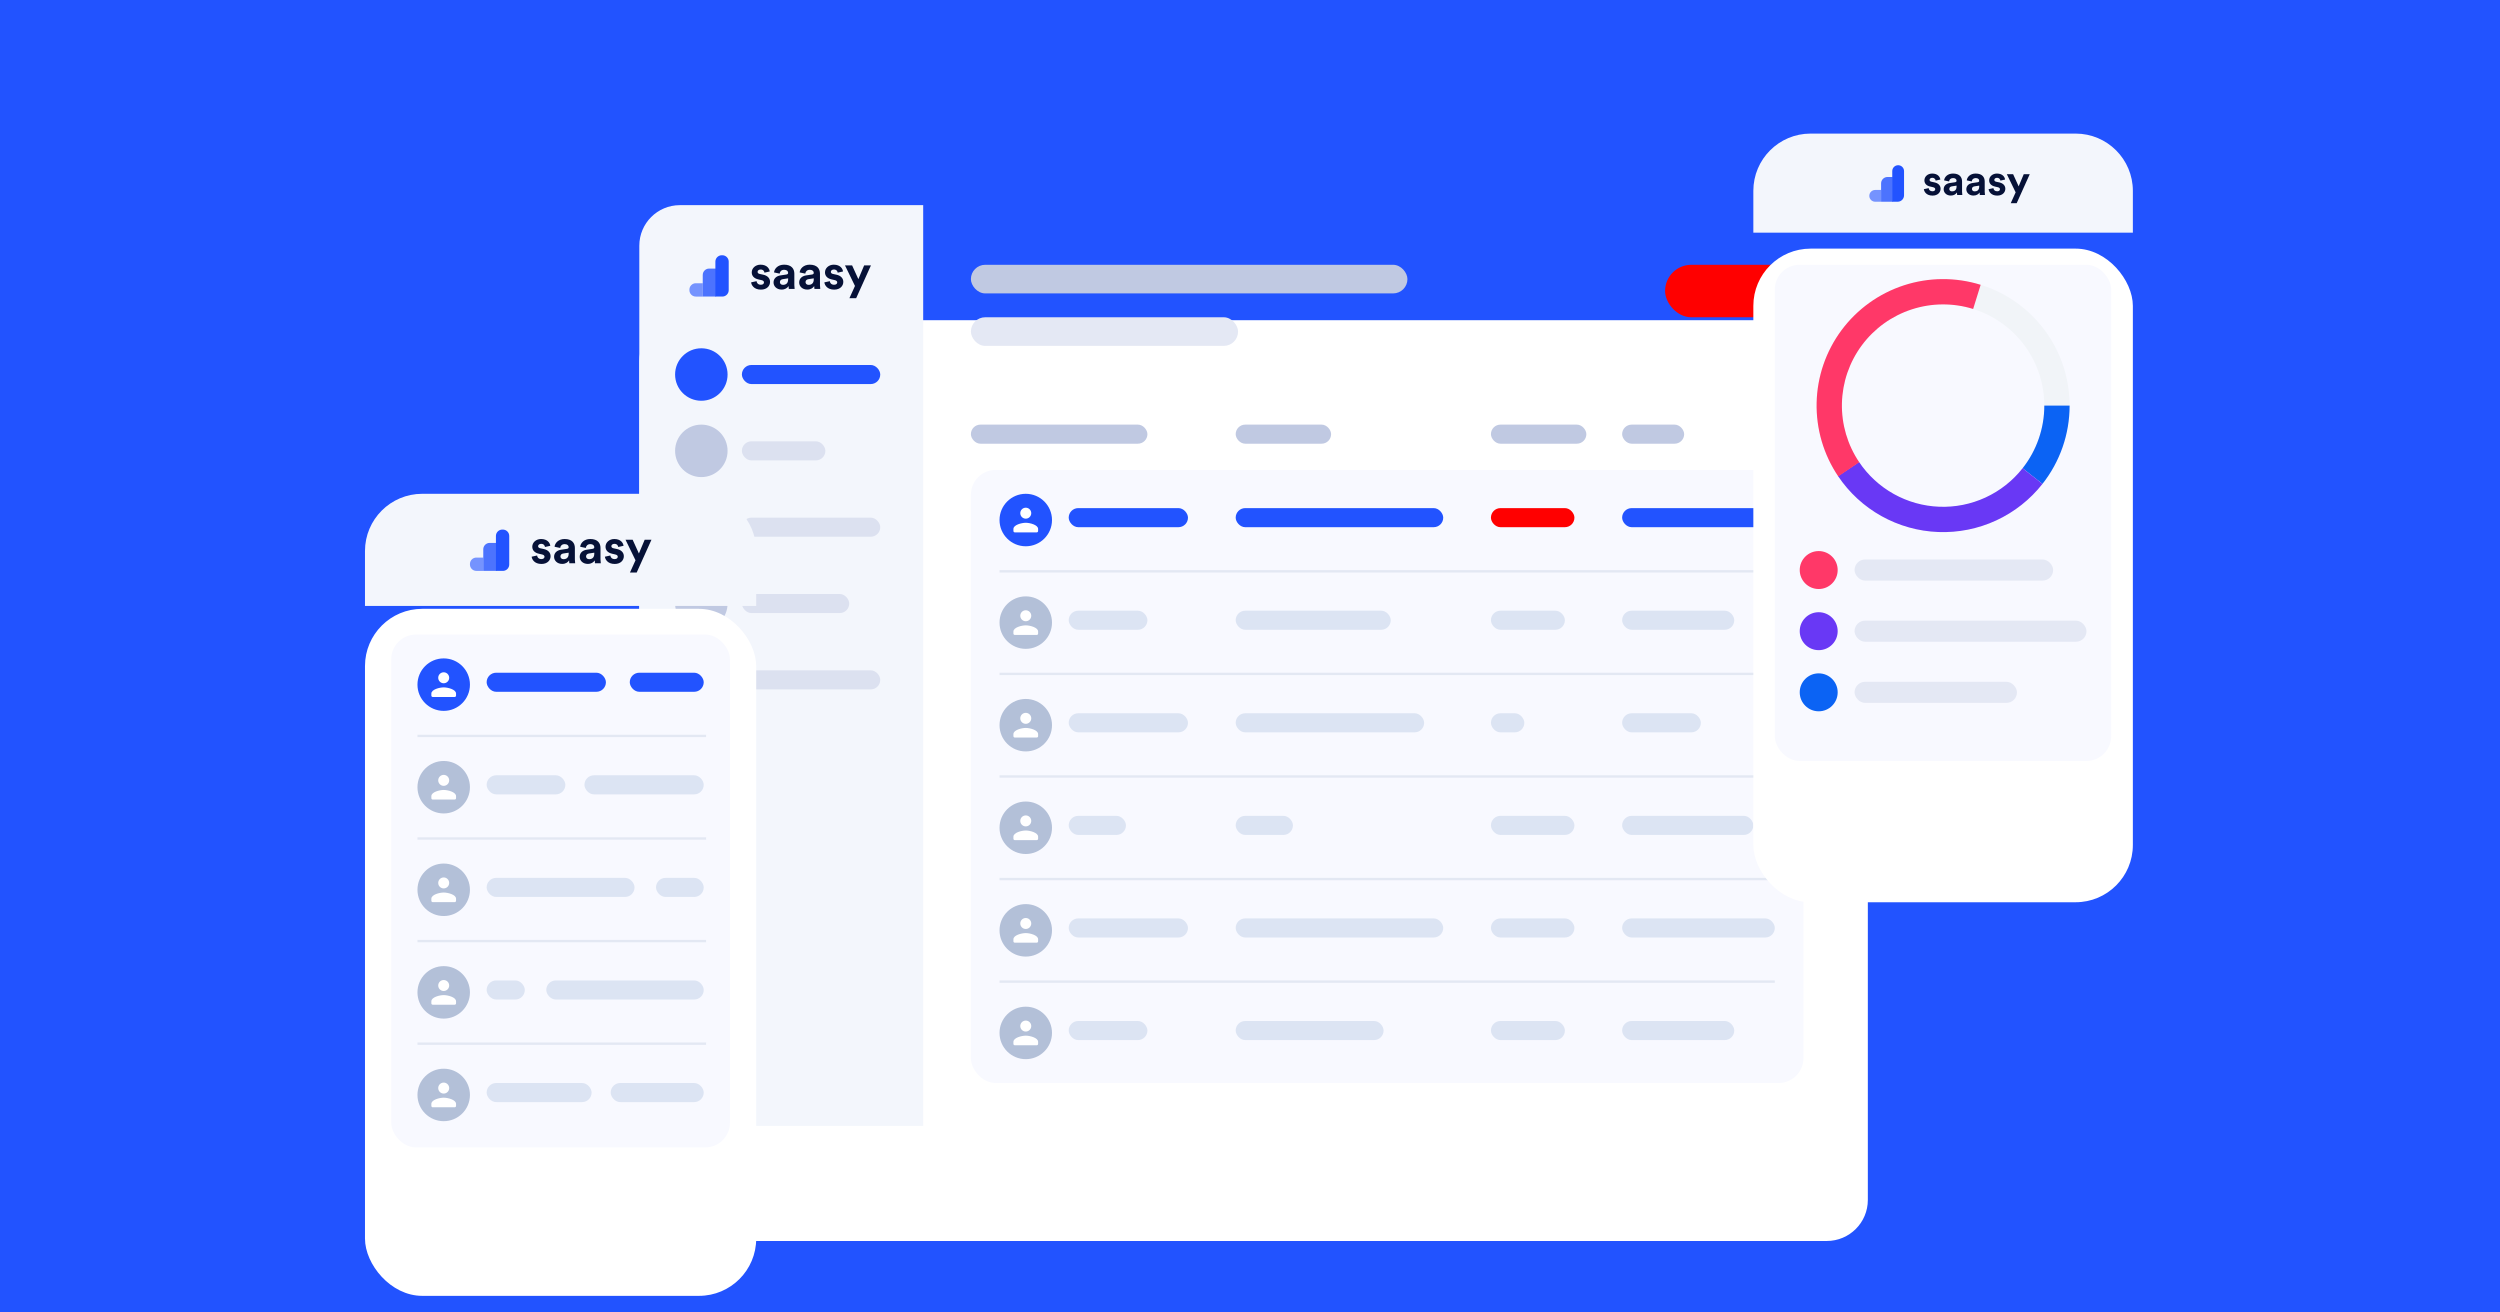 <svg width="1048" height="550" viewBox="0 0 1048 550" fill="none" xmlns="http://www.w3.org/2000/svg">
<g clip-path="url(#clip0)">
<rect width="1048" height="550" fill="white"/>
<rect width="1048" height="550" fill="#2253FF"/>
<g filter="url(#filter0_ddd)">
<rect x="268" y="86" width="515" height="386" rx="17.214" fill="white"/>
</g>
<rect x="407" y="197" width="349" height="257" rx="10.391" fill="#F8F9FF"/>
<line x1="419" y1="239.5" x2="744" y2="239.5" stroke="#E3E8F3"/>
<line x1="419" y1="282.5" x2="744" y2="282.5" stroke="#E3E8F3"/>
<line x1="419" y1="325.5" x2="744" y2="325.5" stroke="#E3E8F3"/>
<line x1="419" y1="368.5" x2="744" y2="368.5" stroke="#E3E8F3"/>
<line x1="419" y1="411.5" x2="744" y2="411.5" stroke="#E3E8F3"/>
<rect x="407" y="178" width="74" height="8" rx="4" fill="#C0C9E2"/>
<rect x="518" y="178" width="40" height="8" rx="4" fill="#C0C9E2"/>
<rect x="625" y="178" width="40" height="8" rx="4" fill="#C0C9E2"/>
<rect x="680" y="178" width="26" height="8" rx="4" fill="#C0C9E2"/>
<rect x="448" y="213" width="50" height="8" rx="4" fill="#2253FF"/>
<rect x="448" y="256" width="33" height="8" rx="4" fill="#DCE4F3"/>
<rect x="448" y="299" width="50" height="8" rx="4" fill="#DCE4F3"/>
<rect x="448" y="342" width="24" height="8" rx="4" fill="#DCE4F3"/>
<rect x="448" y="385" width="50" height="8" rx="4" fill="#DCE4F3"/>
<rect x="448" y="428" width="33" height="8" rx="4" fill="#DCE4F3"/>
<rect x="518" y="213" width="87" height="8" rx="4" fill="#2253FF"/>
<rect x="518" y="256" width="65" height="8" rx="4" fill="#DCE4F3"/>
<rect x="518" y="299" width="79" height="8" rx="4" fill="#DCE4F3"/>
<rect x="518" y="342" width="24" height="8" rx="4" fill="#DCE4F3"/>
<rect x="518" y="385" width="87" height="8" rx="4" fill="#DCE4F3"/>
<rect x="518" y="428" width="62" height="8" rx="4" fill="#DCE4F3"/>
<rect x="625" y="213" width="35" height="8" rx="4" fill="#FF0000"/>
<rect x="625" y="256" width="31" height="8" rx="4" fill="#DCE4F3"/>
<rect x="625" y="299" width="14" height="8" rx="4" fill="#DCE4F3"/>
<rect x="625" y="342" width="35" height="8" rx="4" fill="#DCE4F3"/>
<rect x="625" y="385" width="35" height="8" rx="4" fill="#DCE4F3"/>
<rect x="625" y="428" width="31" height="8" rx="4" fill="#DCE4F3"/>
<rect x="680" y="213" width="64" height="8" rx="4" fill="#2253FF"/>
<rect x="680" y="256" width="47" height="8" rx="4" fill="#DCE4F3"/>
<rect x="680" y="299" width="33" height="8" rx="4" fill="#DCE4F3"/>
<rect x="680" y="342" width="55" height="8" rx="4" fill="#DCE4F3"/>
<rect x="680" y="385" width="64" height="8" rx="4" fill="#DCE4F3"/>
<rect x="680" y="428" width="47" height="8" rx="4" fill="#DCE4F3"/>
<circle cx="430" cy="218" r="11" fill="#2253FF"/>
<path d="M432.3 215.124C432.3 216.396 431.271 217.425 429.999 217.425C428.728 217.425 427.699 216.396 427.699 215.124C427.699 213.853 428.728 212.824 429.999 212.824C431.271 212.824 432.3 213.853 432.3 215.124Z" fill="white"/>
<path d="M430 219.149C428.272 219.149 424.824 220.016 424.824 221.737V222.6C424.824 222.916 425.083 223.175 425.399 223.175H434.6C434.917 223.175 435.175 222.916 435.175 222.6V221.737C435.175 220.016 431.727 219.149 430 219.149Z" fill="white"/>
<circle cx="430" cy="261" r="11" fill="#B3C0D8"/>
<path d="M432.3 258.124C432.3 259.396 431.271 260.425 429.999 260.425C428.728 260.425 427.699 259.396 427.699 258.124C427.699 256.853 428.728 255.824 429.999 255.824C431.271 255.824 432.3 256.853 432.3 258.124Z" fill="white"/>
<path d="M430 262.149C428.272 262.149 424.824 263.016 424.824 264.737V265.6C424.824 265.916 425.083 266.175 425.399 266.175H434.6C434.917 266.175 435.175 265.916 435.175 265.6V264.737C435.175 263.016 431.727 262.149 430 262.149Z" fill="white"/>
<circle cx="430" cy="304" r="11" fill="#B3C0D8"/>
<path d="M432.3 301.124C432.3 302.396 431.271 303.425 429.999 303.425C428.728 303.425 427.699 302.396 427.699 301.124C427.699 299.853 428.728 298.824 429.999 298.824C431.271 298.824 432.3 299.853 432.3 301.124Z" fill="white"/>
<path d="M430 305.149C428.272 305.149 424.824 306.016 424.824 307.737V308.6C424.824 308.916 425.083 309.175 425.399 309.175H434.6C434.917 309.175 435.175 308.916 435.175 308.6V307.737C435.175 306.016 431.727 305.149 430 305.149Z" fill="white"/>
<circle cx="430" cy="347" r="11" fill="#B3C0D8"/>
<path d="M432.3 344.124C432.3 345.396 431.271 346.425 429.999 346.425C428.728 346.425 427.699 345.396 427.699 344.124C427.699 342.853 428.728 341.824 429.999 341.824C431.271 341.824 432.3 342.853 432.3 344.124Z" fill="white"/>
<path d="M430 348.149C428.272 348.149 424.824 349.016 424.824 350.737V351.6C424.824 351.916 425.083 352.175 425.399 352.175H434.6C434.917 352.175 435.175 351.916 435.175 351.6V350.737C435.175 349.016 431.727 348.149 430 348.149Z" fill="white"/>
<circle cx="430" cy="390" r="11" fill="#B3C0D8"/>
<path d="M432.3 387.124C432.3 388.396 431.271 389.425 429.999 389.425C428.728 389.425 427.699 388.396 427.699 387.124C427.699 385.853 428.728 384.824 429.999 384.824C431.271 384.824 432.3 385.853 432.3 387.124Z" fill="white"/>
<path d="M430 391.149C428.272 391.149 424.824 392.016 424.824 393.737V394.6C424.824 394.916 425.083 395.175 425.399 395.175H434.6C434.917 395.175 435.175 394.916 435.175 394.6V393.737C435.175 392.016 431.727 391.149 430 391.149Z" fill="white"/>
<circle cx="430" cy="433" r="11" fill="#B3C0D8"/>
<path d="M432.3 430.124C432.3 431.396 431.271 432.425 429.999 432.425C428.728 432.425 427.699 431.396 427.699 430.124C427.699 428.853 428.728 427.824 429.999 427.824C431.271 427.824 432.3 428.853 432.3 430.124Z" fill="white"/>
<path d="M430 434.149C428.272 434.149 424.824 435.016 424.824 436.737V437.6C424.824 437.916 425.083 438.175 425.399 438.175H434.6C434.917 438.175 435.175 437.916 435.175 437.6V436.737C435.175 435.016 431.727 434.149 430 434.149Z" fill="white"/>
<rect x="407" y="111" width="183" height="12" rx="6" fill="#C0C9E2"/>
<rect x="698" y="111" width="58" height="22" rx="11" fill="#FF0000"/>
<rect x="407" y="133" width="112" height="12" rx="6" fill="#E4E8F4"/>
<path d="M268 103C268 93.611 275.611 86 285 86H387V472H285C275.611 472 268 464.389 268 455V103Z" fill="#F3F6FC"/>
<path d="M314.87 118.367C314.99 119.489 316.012 121.413 318.978 121.413C321.564 121.413 322.806 119.77 322.806 118.167C322.806 116.724 321.824 115.541 319.88 115.141L318.477 114.84C317.936 114.74 317.576 114.439 317.576 113.958C317.576 113.397 318.137 112.976 318.838 112.976C319.96 112.976 320.381 113.718 320.461 114.299L322.686 113.798C322.566 112.736 321.624 110.952 318.818 110.952C316.694 110.952 315.131 112.415 315.131 114.179C315.131 115.561 315.992 116.704 317.896 117.125L319.199 117.425C319.96 117.585 320.261 117.946 320.261 118.387C320.261 118.908 319.84 119.369 318.958 119.369C317.796 119.369 317.215 118.648 317.155 117.866L314.87 118.367Z" fill="#061137"/>
<path d="M324.27 118.427C324.27 119.97 325.552 121.393 327.656 121.393C329.119 121.393 330.061 120.712 330.562 119.93C330.562 120.311 330.602 120.852 330.662 121.113H333.107C333.047 120.772 332.987 120.07 332.987 119.549V114.7C332.987 112.716 331.825 110.952 328.698 110.952C326.053 110.952 324.63 112.656 324.47 114.199L326.835 114.7C326.915 113.838 327.556 113.096 328.719 113.096C329.841 113.096 330.382 113.678 330.382 114.379C330.382 114.72 330.201 115 329.64 115.08L327.215 115.441C325.572 115.682 324.27 116.664 324.27 118.427ZM328.218 119.409C327.356 119.409 326.935 118.848 326.935 118.267C326.935 117.505 327.476 117.125 328.157 117.024L330.382 116.684V117.125C330.382 118.868 329.34 119.409 328.218 119.409Z" fill="#061137"/>
<path d="M335.014 118.427C335.014 119.97 336.296 121.393 338.401 121.393C339.864 121.393 340.805 120.712 341.306 119.93C341.306 120.311 341.346 120.852 341.407 121.113H343.852C343.791 120.772 343.731 120.07 343.731 119.549V114.7C343.731 112.716 342.569 110.952 339.443 110.952C336.797 110.952 335.375 112.656 335.214 114.199L337.579 114.7C337.659 113.838 338.3 113.096 339.463 113.096C340.585 113.096 341.126 113.678 341.126 114.379C341.126 114.72 340.946 115 340.385 115.08L337.96 115.441C336.316 115.682 335.014 116.664 335.014 118.427ZM338.962 119.409C338.1 119.409 337.679 118.848 337.679 118.267C337.679 117.505 338.22 117.125 338.902 117.024L341.126 116.684V117.125C341.126 118.868 340.084 119.409 338.962 119.409Z" fill="#061137"/>
<path d="M345.576 118.367C345.696 119.489 346.718 121.413 349.684 121.413C352.27 121.413 353.512 119.77 353.512 118.167C353.512 116.724 352.53 115.541 350.586 115.141L349.183 114.84C348.642 114.74 348.282 114.439 348.282 113.958C348.282 113.397 348.843 112.976 349.544 112.976C350.666 112.976 351.087 113.718 351.167 114.299L353.392 113.798C353.272 112.736 352.33 110.952 349.524 110.952C347.4 110.952 345.837 112.415 345.837 114.179C345.837 115.561 346.698 116.704 348.602 117.125L349.905 117.425C350.666 117.585 350.967 117.946 350.967 118.387C350.967 118.908 350.546 119.369 349.664 119.369C348.502 119.369 347.921 118.648 347.861 117.866L345.576 118.367Z" fill="#061137"/>
<path d="M358.905 125L365.098 111.253H362.252L359.827 117.024L357.202 111.253H354.216L358.404 119.87L356.08 125H358.905Z" fill="#061137"/>
<path opacity="0.6" d="M289 121.412C289 119.933 290.199 118.734 291.678 118.734H294.587V124.322H291.678C290.199 124.322 289 123.123 289 121.644V121.412Z" fill="#2253FF"/>
<path opacity="0.8" d="M294.589 115.265C294.589 113.786 295.788 112.587 297.267 112.587H300.176V124.321H294.589V115.265Z" fill="#2253FF"/>
<path d="M299.888 109.678C299.888 108.199 301.087 107 302.565 107H302.797C304.276 107 305.475 108.199 305.475 109.678V121.643C305.475 123.122 304.276 124.321 302.797 124.321H299.888V109.678Z" fill="#2253FF"/>
<rect x="311" y="153" width="58" height="8" rx="4" fill="#2253FF"/>
<circle cx="294" cy="157" r="11" fill="#2253FF"/>
<rect x="311" y="185" width="35" height="8" rx="4" fill="#DCE1F0"/>
<circle cx="294" cy="189" r="11" fill="#C0C9E2"/>
<rect x="311" y="217" width="58" height="8" rx="4" fill="#DCE1F0"/>
<circle cx="294" cy="221" r="11" fill="#C0C9E2"/>
<rect x="311" y="281" width="58" height="8" rx="4" fill="#DCE1F0"/>
<circle cx="294" cy="285" r="11" fill="#C0C9E2"/>
<rect x="311" y="249" width="45" height="8" rx="4" fill="#DCE1F0"/>
<circle cx="294" cy="253" r="11" fill="#C0C9E2"/>
<g filter="url(#filter1_ddd)">
<rect x="153" y="207" width="164" height="288" rx="24" fill="white"/>
</g>
<path d="M153 231C153 217.745 163.745 207 177 207H293C306.255 207 317 217.745 317 231V254H153V231Z" fill="#F3F6FC"/>
<path d="M222.87 233.367C222.99 234.489 224.012 236.413 226.978 236.413C229.564 236.413 230.806 234.77 230.806 233.167C230.806 231.724 229.824 230.541 227.88 230.141L226.477 229.84C225.936 229.74 225.576 229.439 225.576 228.958C225.576 228.397 226.137 227.976 226.838 227.976C227.96 227.976 228.381 228.718 228.461 229.299L230.686 228.798C230.566 227.736 229.624 225.952 226.818 225.952C224.694 225.952 223.131 227.415 223.131 229.179C223.131 230.561 223.992 231.704 225.896 232.125L227.199 232.425C227.96 232.585 228.261 232.946 228.261 233.387C228.261 233.908 227.84 234.369 226.958 234.369C225.796 234.369 225.215 233.648 225.155 232.866L222.87 233.367Z" fill="#061137"/>
<path d="M232.27 233.427C232.27 234.97 233.552 236.393 235.656 236.393C237.119 236.393 238.061 235.712 238.562 234.93C238.562 235.311 238.602 235.852 238.662 236.113H241.107C241.047 235.772 240.987 235.07 240.987 234.549V229.7C240.987 227.716 239.825 225.952 236.698 225.952C234.053 225.952 232.63 227.656 232.47 229.199L234.835 229.7C234.915 228.838 235.556 228.096 236.719 228.096C237.841 228.096 238.382 228.678 238.382 229.379C238.382 229.72 238.201 230 237.64 230.08L235.215 230.441C233.572 230.682 232.27 231.664 232.27 233.427ZM236.218 234.409C235.356 234.409 234.935 233.848 234.935 233.267C234.935 232.505 235.476 232.125 236.157 232.024L238.382 231.684V232.125C238.382 233.868 237.34 234.409 236.218 234.409Z" fill="#061137"/>
<path d="M243.014 233.427C243.014 234.97 244.296 236.393 246.401 236.393C247.864 236.393 248.805 235.712 249.306 234.93C249.306 235.311 249.346 235.852 249.407 236.113H251.852C251.791 235.772 251.731 235.07 251.731 234.549V229.7C251.731 227.716 250.569 225.952 247.443 225.952C244.797 225.952 243.375 227.656 243.214 229.199L245.579 229.7C245.659 228.838 246.3 228.096 247.463 228.096C248.585 228.096 249.126 228.678 249.126 229.379C249.126 229.72 248.946 230 248.385 230.08L245.96 230.441C244.316 230.682 243.014 231.664 243.014 233.427ZM246.962 234.409C246.1 234.409 245.679 233.848 245.679 233.267C245.679 232.505 246.22 232.125 246.902 232.024L249.126 231.684V232.125C249.126 233.868 248.084 234.409 246.962 234.409Z" fill="#061137"/>
<path d="M253.576 233.367C253.696 234.489 254.718 236.413 257.684 236.413C260.27 236.413 261.512 234.77 261.512 233.167C261.512 231.724 260.53 230.541 258.586 230.141L257.183 229.84C256.642 229.74 256.282 229.439 256.282 228.958C256.282 228.397 256.843 227.976 257.544 227.976C258.666 227.976 259.087 228.718 259.167 229.299L261.392 228.798C261.272 227.736 260.33 225.952 257.524 225.952C255.4 225.952 253.837 227.415 253.837 229.179C253.837 230.561 254.698 231.704 256.602 232.125L257.905 232.425C258.666 232.585 258.967 232.946 258.967 233.387C258.967 233.908 258.546 234.369 257.664 234.369C256.502 234.369 255.921 233.648 255.861 232.866L253.576 233.367Z" fill="#061137"/>
<path d="M266.905 240L273.098 226.253H270.252L267.827 232.024L265.202 226.253H262.216L266.404 234.87L264.08 240H266.905Z" fill="#061137"/>
<path opacity="0.6" d="M197 236.412C197 234.933 198.199 233.734 199.678 233.734H202.587V239.322H199.678C198.199 239.322 197 238.123 197 236.644V236.412Z" fill="#2253FF"/>
<path opacity="0.8" d="M202.589 230.265C202.589 228.786 203.788 227.587 205.267 227.587H208.176V239.321H202.589V230.265Z" fill="#2253FF"/>
<path d="M207.888 224.678C207.888 223.199 209.087 222 210.565 222H210.797C212.276 222 213.475 223.199 213.475 224.678V236.643C213.475 238.122 212.276 239.321 210.797 239.321H207.888V224.678Z" fill="#2253FF"/>
<rect x="164" y="266" width="142" height="215" rx="10.391" fill="#F8F9FF"/>
<line x1="175" y1="308.5" x2="296" y2="308.5" stroke="#E3E8F3"/>
<line x1="175" y1="351.5" x2="296" y2="351.5" stroke="#E3E8F3"/>
<line x1="175" y1="394.5" x2="296" y2="394.5" stroke="#E3E8F3"/>
<line x1="175" y1="437.5" x2="296" y2="437.5" stroke="#E3E8F3"/>
<rect x="204" y="282" width="50" height="8" rx="4" fill="#2253FF"/>
<rect x="204" y="325" width="33" height="8" rx="4" fill="#DCE4F3"/>
<rect x="204" y="368" width="62" height="8" rx="4" fill="#DCE4F3"/>
<rect x="204" y="411" width="16" height="8" rx="4" fill="#DCE4F3"/>
<rect x="204" y="454" width="44" height="8" rx="4" fill="#DCE4F3"/>
<rect x="264" y="282" width="31" height="8" rx="4" fill="#2253FF"/>
<rect x="245" y="325" width="50" height="8" rx="4" fill="#DCE4F3"/>
<rect x="275" y="368" width="20" height="8" rx="4" fill="#DCE4F3"/>
<rect x="229" y="411" width="66" height="8" rx="4" fill="#DCE4F3"/>
<rect x="256" y="454" width="39" height="8" rx="4" fill="#DCE4F3"/>
<circle cx="186" cy="287" r="11" fill="#2253FF"/>
<path d="M188.3 284.124C188.3 285.396 187.271 286.425 185.999 286.425C184.728 286.425 183.699 285.396 183.699 284.124C183.699 282.853 184.728 281.824 185.999 281.824C187.271 281.824 188.3 282.853 188.3 284.124Z" fill="white"/>
<path d="M186 288.149C184.272 288.149 180.824 289.016 180.824 290.737V291.6C180.824 291.916 181.083 292.175 181.399 292.175H190.6C190.917 292.175 191.175 291.916 191.175 291.6V290.737C191.175 289.016 187.727 288.149 186 288.149Z" fill="white"/>
<circle cx="186" cy="330" r="11" fill="#B3C0D8"/>
<path d="M188.3 327.124C188.3 328.396 187.271 329.425 185.999 329.425C184.728 329.425 183.699 328.396 183.699 327.124C183.699 325.853 184.728 324.824 185.999 324.824C187.271 324.824 188.3 325.853 188.3 327.124Z" fill="white"/>
<path d="M186 331.149C184.272 331.149 180.824 332.016 180.824 333.737V334.6C180.824 334.916 181.083 335.175 181.399 335.175H190.6C190.917 335.175 191.175 334.916 191.175 334.6V333.737C191.175 332.016 187.727 331.149 186 331.149Z" fill="white"/>
<circle cx="186" cy="373" r="11" fill="#B3C0D8"/>
<path d="M188.3 370.124C188.3 371.396 187.271 372.425 185.999 372.425C184.728 372.425 183.699 371.396 183.699 370.124C183.699 368.853 184.728 367.824 185.999 367.824C187.271 367.824 188.3 368.853 188.3 370.124Z" fill="white"/>
<path d="M186 374.149C184.272 374.149 180.824 375.016 180.824 376.737V377.6C180.824 377.916 181.083 378.175 181.399 378.175H190.6C190.917 378.175 191.175 377.916 191.175 377.6V376.737C191.175 375.016 187.727 374.149 186 374.149Z" fill="white"/>
<circle cx="186" cy="416" r="11" fill="#B3C0D8"/>
<path d="M188.3 413.124C188.3 414.396 187.271 415.425 185.999 415.425C184.728 415.425 183.699 414.396 183.699 413.124C183.699 411.853 184.728 410.824 185.999 410.824C187.271 410.824 188.3 411.853 188.3 413.124Z" fill="white"/>
<path d="M186 417.149C184.272 417.149 180.824 418.016 180.824 419.737V420.6C180.824 420.916 181.083 421.175 181.399 421.175H190.6C190.917 421.175 191.175 420.916 191.175 420.6V419.737C191.175 418.016 187.727 417.149 186 417.149Z" fill="white"/>
<circle cx="186" cy="459" r="11" fill="#B3C0D8"/>
<path d="M188.3 456.124C188.3 457.396 187.271 458.425 185.999 458.425C184.728 458.425 183.699 457.396 183.699 456.124C183.699 454.853 184.728 453.824 185.999 453.824C187.271 453.824 188.3 454.853 188.3 456.124Z" fill="white"/>
<path d="M186 460.149C184.272 460.149 180.824 461.016 180.824 462.737V463.6C180.824 463.916 181.083 464.175 181.399 464.175H190.6C190.917 464.175 191.175 463.916 191.175 463.6V462.737C191.175 461.016 187.727 460.149 186 460.149Z" fill="white"/>
<g filter="url(#filter2_ddd)">
<rect x="735" y="56" width="159.097" height="274" rx="24" fill="white"/>
</g>
<rect x="744" y="111" width="141" height="208" rx="10.391" fill="#F8F9FF"/>
<rect x="777.426" y="234.542" width="83.254" height="8.839" rx="4.419" fill="#E4E8F4"/>
<rect x="777.426" y="260.175" width="97.226" height="8.839" rx="4.419" fill="#E4E8F4"/>
<rect x="777.426" y="285.807" width="68.085" height="8.839" rx="4.419" fill="#E4E8F4"/>
<circle cx="762.4" cy="238.962" r="7.955" fill="#FF3868"/>
<circle cx="762.4" cy="264.594" r="7.955" fill="#6938F5"/>
<circle cx="762.4" cy="290.226" r="7.955" fill="#0B63F4"/>
<path d="M867.58 170.032C867.58 199.321 843.837 223.065 814.548 223.065C785.259 223.065 761.516 199.321 761.516 170.032C761.516 140.743 785.259 117 814.548 117C843.837 117 867.58 140.743 867.58 170.032ZM772.122 170.032C772.122 193.463 791.117 212.458 814.548 212.458C837.979 212.458 856.974 193.463 856.974 170.032C856.974 146.601 837.979 127.606 814.548 127.606C791.117 127.606 772.122 146.601 772.122 170.032Z" fill="#F1F4F8"/>
<path d="M867.58 170.032C867.58 181.94 863.572 193.502 856.202 202.855L847.871 196.29C853.768 188.808 856.974 179.559 856.974 170.032H867.58Z" fill="#0B63F4"/>
<path d="M856.205 202.851C851.029 209.421 844.373 214.674 836.779 218.18C829.186 221.686 820.871 223.346 812.513 223.025C804.156 222.705 795.993 220.412 788.69 216.334C781.388 212.256 775.154 206.508 770.497 199.561L779.307 193.655C783.033 199.213 788.02 203.811 793.862 207.073C799.704 210.336 806.234 212.17 812.92 212.427C819.606 212.684 826.258 211.355 832.333 208.55C838.408 205.745 843.733 201.543 847.874 196.288L856.205 202.851Z" fill="#6938F5"/>
<path d="M770.6 199.714C764.451 190.61 761.282 179.821 761.529 168.837C761.777 157.854 765.429 147.219 771.982 138.401C778.534 129.583 787.664 123.018 798.109 119.612C808.553 116.207 819.798 116.129 830.289 119.39L827.141 129.518C818.748 126.91 809.752 126.972 801.396 129.696C793.041 132.421 785.737 137.673 780.495 144.727C775.253 151.782 772.331 160.29 772.133 169.076C771.935 177.863 774.47 186.494 779.389 193.777L770.6 199.714Z" fill="#FF3868"/>
<path d="M735 80C735 66.745 745.745 56 759 56H870.097C883.352 56 894.097 66.745 894.097 80V97.542H735V80Z" fill="#F3F6FC"/>
<path d="M806.48 79.305C806.587 80.297 807.49 81.997 810.112 81.997C812.397 81.997 813.495 80.545 813.495 79.128C813.495 77.852 812.627 76.807 810.909 76.453L809.669 76.187C809.191 76.099 808.872 75.833 808.872 75.408C808.872 74.912 809.368 74.54 809.988 74.54C810.98 74.54 811.352 75.195 811.422 75.709L813.389 75.266C813.282 74.327 812.45 72.751 809.97 72.751C808.092 72.751 806.711 74.044 806.711 75.603C806.711 76.825 807.472 77.835 809.155 78.207L810.306 78.472C810.98 78.614 811.245 78.933 811.245 79.323C811.245 79.783 810.873 80.19 810.094 80.19C809.067 80.19 808.553 79.553 808.5 78.862L806.48 79.305Z" fill="#061137"/>
<path d="M814.788 79.358C814.788 80.722 815.922 81.979 817.782 81.979C819.075 81.979 819.907 81.377 820.35 80.686C820.35 81.023 820.386 81.501 820.439 81.731H822.6C822.547 81.43 822.494 80.81 822.494 80.35V76.063C822.494 74.31 821.466 72.751 818.703 72.751C816.365 72.751 815.107 74.257 814.966 75.621L817.056 76.063C817.126 75.302 817.693 74.646 818.721 74.646C819.713 74.646 820.191 75.16 820.191 75.78C820.191 76.081 820.031 76.329 819.535 76.4L817.392 76.719C815.94 76.931 814.788 77.799 814.788 79.358ZM818.278 80.226C817.516 80.226 817.144 79.73 817.144 79.216C817.144 78.543 817.622 78.207 818.225 78.118L820.191 77.817V78.207C820.191 79.748 819.27 80.226 818.278 80.226Z" fill="#061137"/>
<path d="M824.285 79.358C824.285 80.722 825.418 81.979 827.278 81.979C828.571 81.979 829.404 81.377 829.847 80.686C829.847 81.023 829.882 81.501 829.935 81.731H832.096C832.043 81.43 831.99 80.81 831.99 80.35V76.063C831.99 74.31 830.963 72.751 828.199 72.751C825.861 72.751 824.604 74.257 824.462 75.621L826.552 76.063C826.623 75.302 827.19 74.646 828.217 74.646C829.209 74.646 829.687 75.16 829.687 75.78C829.687 76.081 829.528 76.329 829.032 76.4L826.889 76.719C825.436 76.931 824.285 77.799 824.285 79.358ZM827.774 80.226C827.013 80.226 826.641 79.73 826.641 79.216C826.641 78.543 827.119 78.207 827.721 78.118L829.687 77.817V78.207C829.687 79.748 828.766 80.226 827.774 80.226Z" fill="#061137"/>
<path d="M833.621 79.305C833.727 80.297 834.63 81.997 837.252 81.997C839.537 81.997 840.635 80.545 840.635 79.128C840.635 77.852 839.767 76.807 838.049 76.453L836.809 76.187C836.331 76.099 836.012 75.833 836.012 75.408C836.012 74.912 836.508 74.54 837.128 74.54C838.12 74.54 838.492 75.195 838.563 75.709L840.529 75.266C840.422 74.327 839.59 72.751 837.11 72.751C835.233 72.751 833.851 74.044 833.851 75.603C833.851 76.825 834.613 77.835 836.295 78.207L837.447 78.472C838.12 78.614 838.385 78.933 838.385 79.323C838.385 79.783 838.013 80.19 837.234 80.19C836.207 80.19 835.693 79.553 835.64 78.862L833.621 79.305Z" fill="#061137"/>
<path d="M845.402 85.168L850.875 73.017H848.36L846.217 78.118L843.896 73.017H841.257L844.959 80.633L842.904 85.168H845.402Z" fill="#061137"/>
<path opacity="0.6" d="M783.613 82.099C783.613 80.735 784.719 79.63 786.083 79.63H788.552V84.569H786.083C784.719 84.569 783.613 83.463 783.613 82.099V82.099Z" fill="#2253FF"/>
<path opacity="0.8" d="M788.554 76.874C788.554 75.395 789.753 74.196 791.231 74.196H793.492V84.567H788.554V76.874Z" fill="#2253FF"/>
<path d="M793.235 71.727C793.235 70.363 794.341 69.258 795.705 69.258V69.258C797.068 69.258 798.174 70.363 798.174 71.727V81.89C798.174 83.369 796.975 84.567 795.496 84.567H793.235V71.727Z" fill="#2253FF"/>
</g>
<defs>
<filter id="filter0_ddd" x="164.71" y="26" width="721.58" height="592.58" filterUnits="userSpaceOnUse" color-interpolation-filters="sRGB">
<feFlood flood-opacity="0" result="BackgroundImageFix"/>
<feColorMatrix in="SourceAlpha" type="matrix" values="0 0 0 0 0 0 0 0 0 0 0 0 0 0 0 0 0 0 127 0"/>
<feOffset dy="8.632"/>
<feGaussianBlur stdDeviation="22.813"/>
<feColorMatrix type="matrix" values="0 0 0 0 0.133 0 0 0 0 0.322 0 0 0 0 0.98 0 0 0 0.39 0"/>
<feBlend mode="normal" in2="BackgroundImageFix" result="effect1_dropShadow"/>
<feColorMatrix in="SourceAlpha" type="matrix" values="0 0 0 0 0 0 0 0 0 0 0 0 0 0 0 0 0 0 127 0"/>
<feOffset dy="43.29"/>
<feGaussianBlur stdDeviation="51.645"/>
<feColorMatrix type="matrix" values="0 0 0 0 0.03 0 0 0 0 0.143 0 0 0 0 0.546 0 0 0 0.26 0"/>
<feBlend mode="normal" in2="effect1_dropShadow" result="effect2_dropShadow"/>
<feColorMatrix in="SourceAlpha" type="matrix" values="0 0 0 0 0 0 0 0 0 0 0 0 0 0 0 0 0 0 127 0"/>
<feOffset dy="-3.699"/>
<feGaussianBlur stdDeviation="14.315"/>
<feColorMatrix type="matrix" values="0 0 0 0 0 0 0 0 0 0 0 0 0 0 0 0 0 0 0.07 0"/>
<feBlend mode="normal" in2="effect2_dropShadow" result="effect3_dropShadow"/>
<feBlend mode="normal" in="SourceGraphic" in2="effect3_dropShadow" result="shape"/>
</filter>
<filter id="filter1_ddd" x="49.71" y="147" width="370.58" height="494.58" filterUnits="userSpaceOnUse" color-interpolation-filters="sRGB">
<feFlood flood-opacity="0" result="BackgroundImageFix"/>
<feColorMatrix in="SourceAlpha" type="matrix" values="0 0 0 0 0 0 0 0 0 0 0 0 0 0 0 0 0 0 127 0"/>
<feOffset dy="8.632"/>
<feGaussianBlur stdDeviation="27.815"/>
<feColorMatrix type="matrix" values="0 0 0 0 0.133 0 0 0 0 0.322 0 0 0 0 0.98 0 0 0 0.12 0"/>
<feBlend mode="normal" in2="BackgroundImageFix" result="effect1_dropShadow"/>
<feColorMatrix in="SourceAlpha" type="matrix" values="0 0 0 0 0 0 0 0 0 0 0 0 0 0 0 0 0 0 127 0"/>
<feOffset dy="43.29"/>
<feGaussianBlur stdDeviation="51.645"/>
<feColorMatrix type="matrix" values="0 0 0 0 0.03 0 0 0 0 0.143 0 0 0 0 0.546 0 0 0 0.05 0"/>
<feBlend mode="normal" in2="effect1_dropShadow" result="effect2_dropShadow"/>
<feColorMatrix in="SourceAlpha" type="matrix" values="0 0 0 0 0 0 0 0 0 0 0 0 0 0 0 0 0 0 127 0"/>
<feOffset dy="-3.699"/>
<feGaussianBlur stdDeviation="24.315"/>
<feColorMatrix type="matrix" values="0 0 0 0 0.035 0 0 0 0 0.077 0 0 0 0 0.225 0 0 0 0.04 0"/>
<feBlend mode="normal" in2="effect2_dropShadow" result="effect3_dropShadow"/>
<feBlend mode="normal" in="SourceGraphic" in2="effect3_dropShadow" result="shape"/>
</filter>
<filter id="filter2_ddd" x="631.71" y="-4" width="365.677" height="480.58" filterUnits="userSpaceOnUse" color-interpolation-filters="sRGB">
<feFlood flood-opacity="0" result="BackgroundImageFix"/>
<feColorMatrix in="SourceAlpha" type="matrix" values="0 0 0 0 0 0 0 0 0 0 0 0 0 0 0 0 0 0 127 0"/>
<feOffset dy="8.632"/>
<feGaussianBlur stdDeviation="27.815"/>
<feColorMatrix type="matrix" values="0 0 0 0 0.133 0 0 0 0 0.322 0 0 0 0 0.98 0 0 0 0.12 0"/>
<feBlend mode="normal" in2="BackgroundImageFix" result="effect1_dropShadow"/>
<feColorMatrix in="SourceAlpha" type="matrix" values="0 0 0 0 0 0 0 0 0 0 0 0 0 0 0 0 0 0 127 0"/>
<feOffset dy="43.29"/>
<feGaussianBlur stdDeviation="51.645"/>
<feColorMatrix type="matrix" values="0 0 0 0 0.03 0 0 0 0 0.143 0 0 0 0 0.546 0 0 0 0.05 0"/>
<feBlend mode="normal" in2="effect1_dropShadow" result="effect2_dropShadow"/>
<feColorMatrix in="SourceAlpha" type="matrix" values="0 0 0 0 0 0 0 0 0 0 0 0 0 0 0 0 0 0 127 0"/>
<feOffset dy="-3.699"/>
<feGaussianBlur stdDeviation="24.315"/>
<feColorMatrix type="matrix" values="0 0 0 0 0.035 0 0 0 0 0.077 0 0 0 0 0.225 0 0 0 0.04 0"/>
<feBlend mode="normal" in2="effect2_dropShadow" result="effect3_dropShadow"/>
<feBlend mode="normal" in="SourceGraphic" in2="effect3_dropShadow" result="shape"/>
</filter>
<clipPath id="clip0">
<rect width="1048" height="550" fill="white"/>
</clipPath>
</defs>
</svg>
